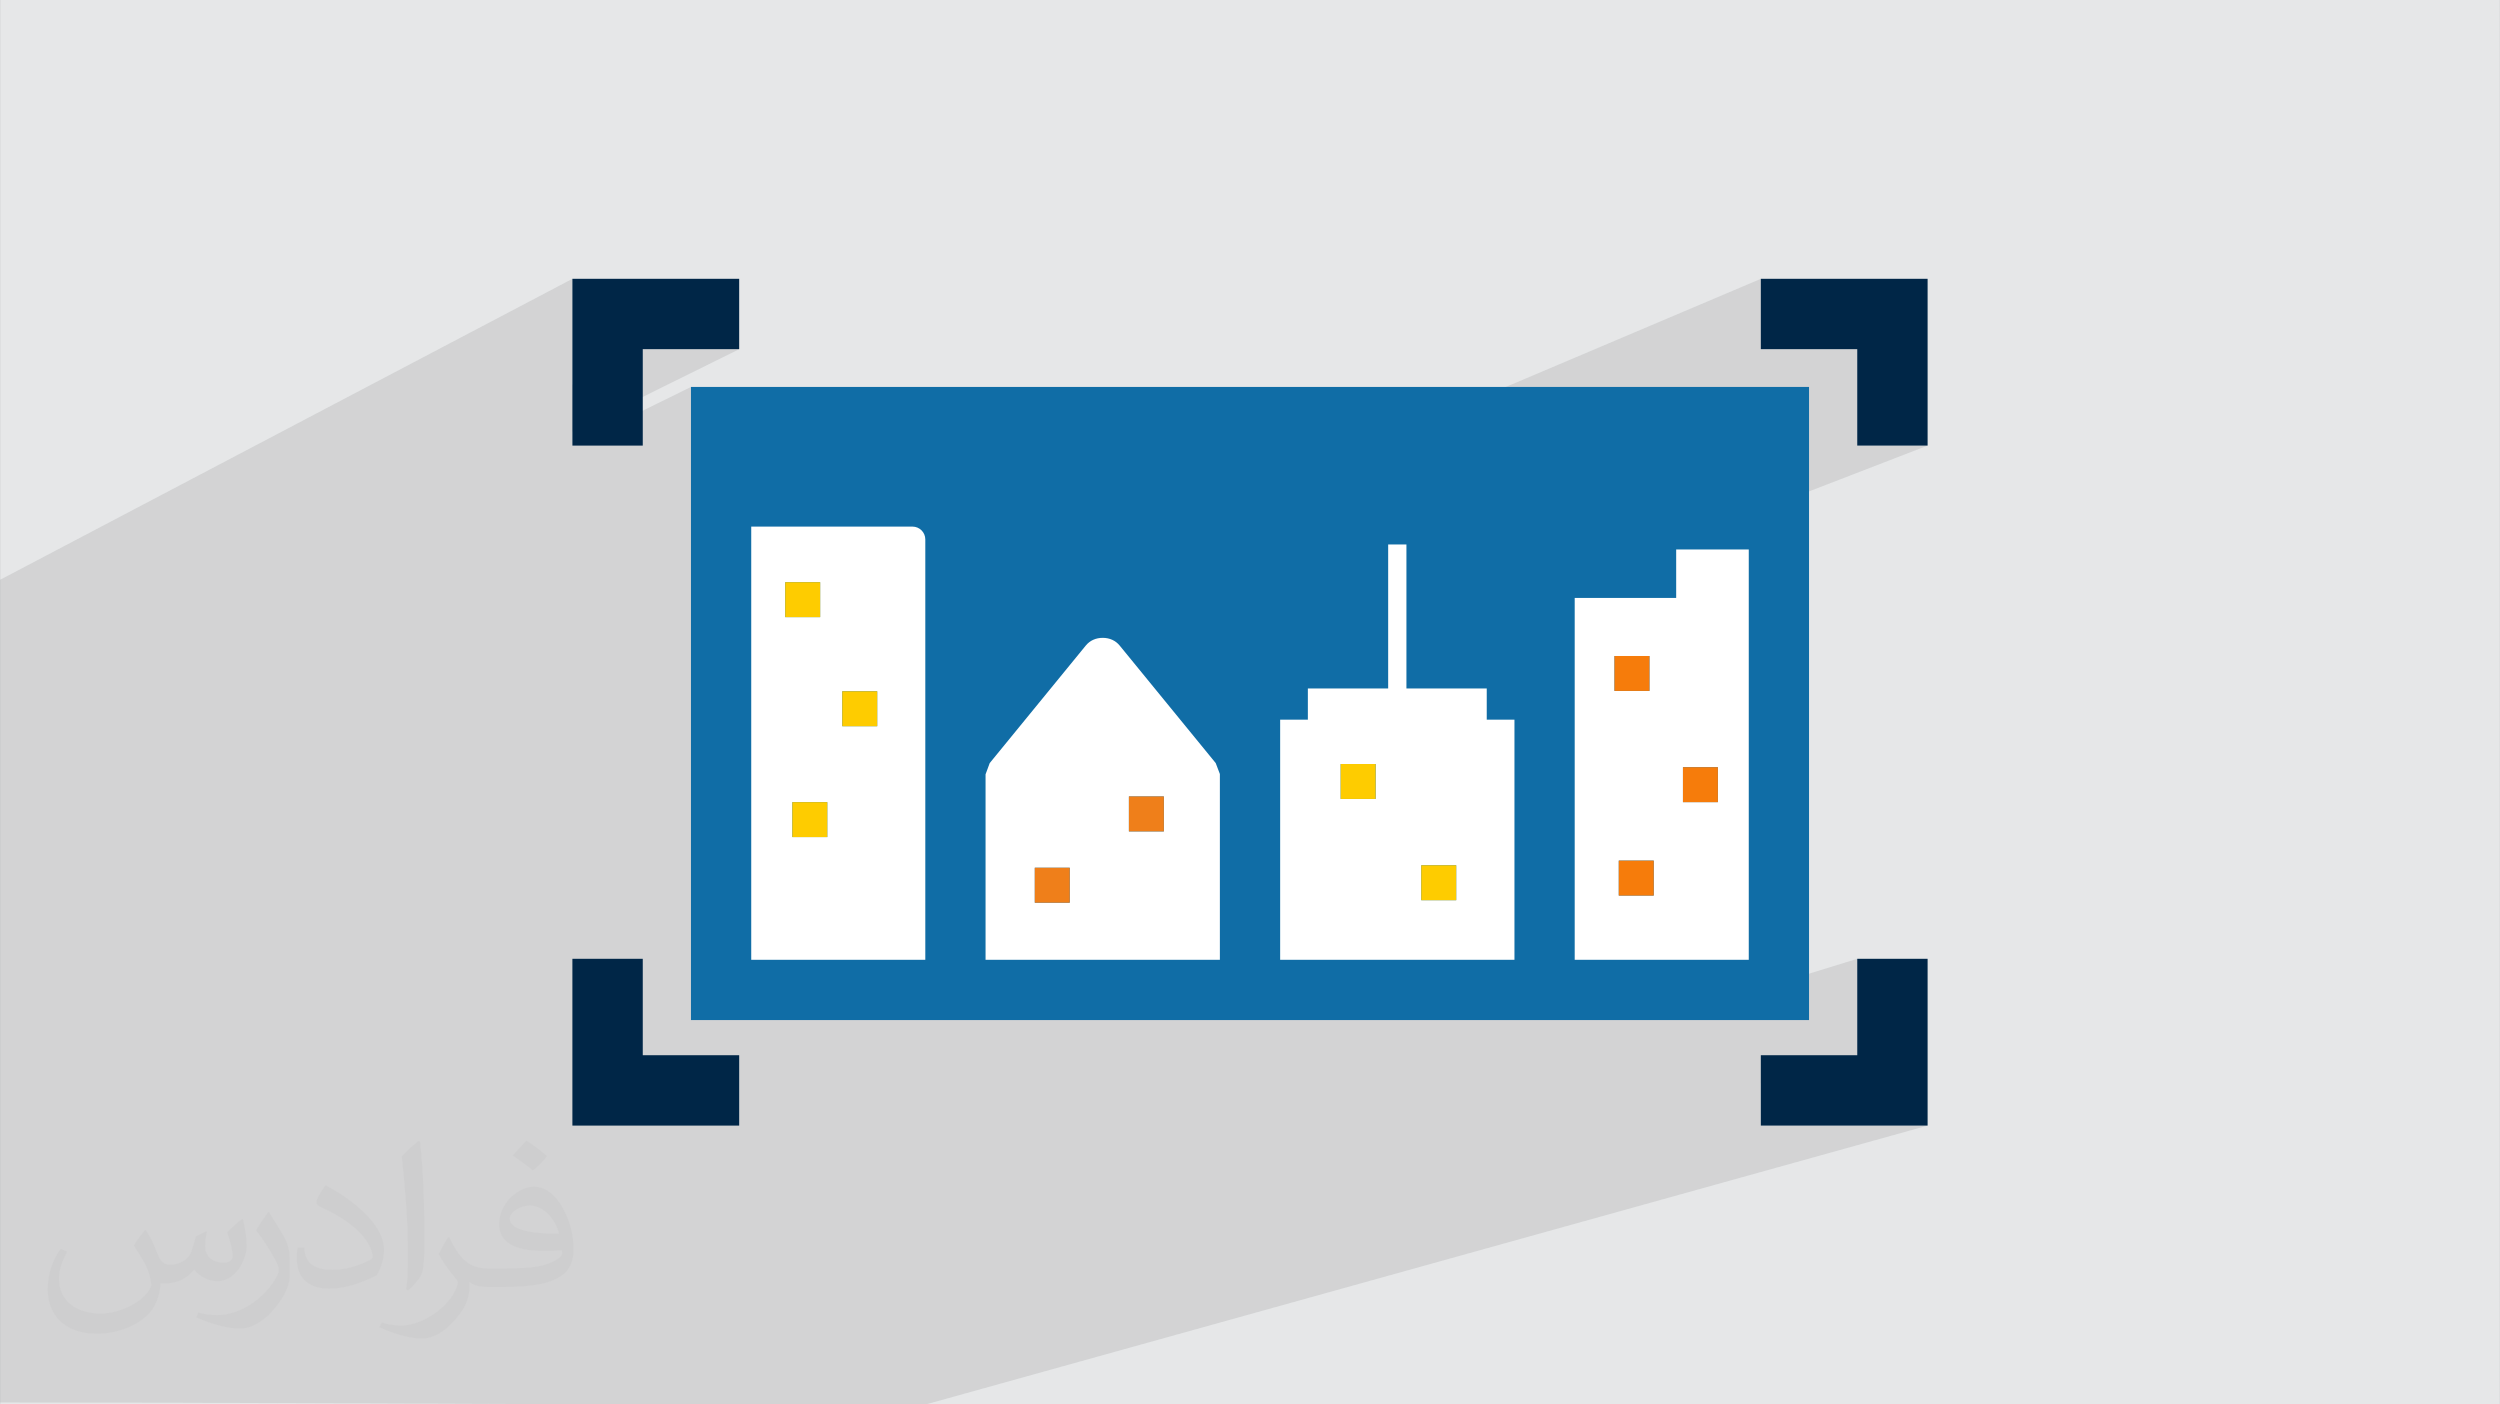 <?xml version="1.0" encoding="UTF-8"?>
<!DOCTYPE svg PUBLIC "-//W3C//DTD SVG 1.0//EN" "http://www.w3.org/TR/2001/REC-SVG-20010904/DTD/svg10.dtd">
<!-- Creator: CorelDRAW -->
<svg xmlns="http://www.w3.org/2000/svg" xml:space="preserve" width="3.708in" height="2.083in" version="1.0" style="shape-rendering:geometricPrecision; text-rendering:geometricPrecision; image-rendering:optimizeQuality; fill-rule:evenodd; clip-rule:evenodd"
viewBox="0 0 3702.73 2080.18"
 xmlns:xlink="http://www.w3.org/1999/xlink"
 xmlns:xodm="http://www.corel.com/coreldraw/odm/2003">
 <rect x="0" y="0" width="3702.73" height="2080.18" fill="#808080" stroke="none"/>
 <defs>
  <style type="text/css">
   <![CDATA[
    .fil7 {fill:#EF7F1A}
    .fil3 {fill:#002647}
    .fil5 {fill:#106DA6}
    .fil0 {fill:#E6E7E8}
    .fil8 {fill:#F67C0B}
    .fil6 {fill:#FECC00}
    .fil4 {fill:white}
    .fil2 {fill:#373435;fill-opacity:0.031}
    .fil1 {fill:#2B2A29;fill-opacity:0.102}
   ]]>
  </style>
 </defs>
 <g id="Layer_x0020_1">
  <path class="fil0" d="M-0 0l3702.73 0 0 2080.18 -3702.73 0 0 -2080.18z"/>
  <path class="fil1" d="M2855.03 660.02l-242.49 93.67 0 708.81 -157.19 48.46 0.91 0 294.54 -90.79 0 142.82 -142.82 41.81 0 62.43 247.04 0 -1483.73 412.97 -207.76 0 -179.33 0c-190.99,0 -636.71,-2.87 -984.21,-2.87l0 -34.55 0 -52.57 0 -22.36 0 -23.26 0 -26.39 0 -5.73 0 -0 0 -25.78 0 -15.79 0 -0 0 -15.46 0 -0 0 -16.94 0 -89.11 0 -28.28 0 -0.75 0 -11.59 0 -31.18 0 -0 0 -17.5 0 -45.79 0 -3.18 0 -2.59 0 -43.1 0 -0.01 0 -18.07 0 -0.01 0 -104.05 0 -0 0 -43.57 0 -0 0 -16.86 0 -2.54 0 -0 0 -89.39 0 -127 0 -41.94 0 -44.72 0 -0.41 0 -17.76 0 -61.63 0 -138.66 847.7 -445.8 0 156.81 104.22 -52.58 142.82 0 -247.04 122.28 0 20.08 175.64 -86.45 0 100.84 23.95 -11.47 972.22 0 588.49 -249.51 0 104.23 142.82 0 0 142.83 104.23 0z"/>
  <path class="fil2" d="M215.96 1821.93c7.07,10.71 11.65,21.01 16.13,32.45 3.33,6.66 5.09,18.93 20.7,18.93 4.57,0 11.13,-1.35 16.95,-4.57 6.55,-3.44 11.54,-8.64 14.15,-16.53l6.24 -21.01 15.19 -7.49 1.04 1.04c-2.08,7.91 -2.59,15.5 -2.59,21.43 0,17.57 15.19,24.23 27.25,24.23 7.07,0 13.42,-3.44 13.42,-9.89 0,-8.32 -3.53,-22.47 -8.12,-35.16 7.07,-7.07 14.15,-14.15 22.26,-19.87l1.25 0.63c3.53,14.98 5.51,29.75 5.51,39.63 0,9.67 -4.27,20.39 -7.8,27.36 -7.28,13.73 -20.18,24.65 -35.78,24.65 -11.85,0 -25.06,-5.93 -34.12,-16.95l-0.52 0c-8.53,10.61 -21.74,20.18 -42.86,20.18l-6.55 0c-1.04,13.94 -4.05,23.81 -8.64,32.66 -12.58,24.54 -49.92,41.92 -85.08,41.92 -48.89,0 -73.43,-28.19 -73.43,-65.73 0,-23.19 7.59,-44.72 19.24,-60.01l9.56 3.95c-7.28,13.94 -12.17,27.04 -12.17,39.94 0,35.16 28.61,51.9 61.58,51.9 30.58,0 68.44,-19.45 75.31,-42.02 -2.59,-24.65 -11.85,-36.19 -26,-58.66 4.27,-7.49 9.78,-14.98 16.64,-22.98l1.25 0 0 0 0 0 -0.01 -0.04zm563.83 -132.3c10.3,6.45 20.39,14.04 30.27,22.78 -5.51,7.8 -12.38,14.88 -20.91,21.12 -9.89,-8.01 -19.76,-14.88 -29.86,-22.16 6.86,-7.7 13.63,-15.08 20.49,-21.74l0 0 0 0 0 0 0 0 0 0 0.01 0zm5.3 96.11c-16.64,0 -30.27,10.92 -30.27,19.03 0,17.38 33.28,22.78 73.12,22.56 -4.99,-20.39 -22.47,-41.61 -42.86,-41.61l0 0.01zm-37.35 92.99c21.64,0 40.57,-0.63 55.02,-4.27 16.13,-4.05 29.75,-12.17 29.75,-17.78 0,-1.46 0,-3.22 -0.52,-4.68 -9.05,0.83 -19.45,0.83 -28.5,0.83 -29.33,0 -51.79,-6.66 -60.64,-23.09 -2.19,-4.57 -3.74,-9.67 -3.74,-15.5 0,-15.92 6.86,-31.41 18.93,-42.13 10.08,-8.84 21.22,-14.35 32.55,-14.35 20.49,0 36.81,16.44 48.26,42.34 6.24,14.15 10.5,30.47 10.5,51.07 0,13.73 -3.74,25.27 -12.27,33.8 -15.92,15.4 -45.24,21.22 -90.17,21.22l-20.39 0 0 0 -5.3 0c-11.13,0 -19.14,-1.98 -25.48,-6.86l-1.04 0c0.31,2.59 0.52,5.09 0.52,7.49 0,10.08 -3.33,22.98 -10.08,33.28 -19.97,29.64 -41.61,42.53 -60.33,42.53 -18.93,0 -42.13,-7.28 -63.03,-16.75l3.74 -7.28c6.76,2.81 16.13,4.68 29.02,4.68 33.8,0 78.21,-32.45 83.72,-64.17 -1.25,-2.59 -3.53,-6.03 -6.76,-9.67 -9.89,-11.75 -16.13,-21.53 -21.95,-31.82 4.99,-9.89 9.56,-17.78 13.83,-24.96l1.77 -0.21c14.46,29.44 27.56,46.28 56.78,46.28l4.57 0 0 0 21.22 0 0 0 0 0 0 0 0 0 0 0 0.04 0zm-146.45 31.1c2.5,-13.52 2.7,-28.7 2.7,-42.86l0 -21.01c0,-39.21 -4.99,-96.2 -9.05,-133.34 7.07,-7.59 16.95,-16.53 24.75,-22.56l2.29 0.63c5.3,46.7 6.55,100.79 6.55,150.81 0,13.11 -0.52,25.9 -1.77,35.26 -0.73,11.85 -7.59,20.8 -22.26,34.53l-3.22 -1.46zm-150.71 -61.89c0.73,18.41 9.78,32.87 41.4,32.87 19.66,0 36.3,-5.09 54.71,-13.83 3.33,-1.46 5.09,-3.44 5.09,-5.09 0,-11.54 -8.84,-26.83 -23.71,-40.77 -14.46,-13.11 -33.6,-24.65 -51.48,-32.35 -6.14,-2.59 -8.12,-5.3 -8.12,-7.91 0,-5.3 7.07,-16.44 12.9,-24.44l1.98 -0.21c20.49,10.71 43.38,26.63 60.33,44.3 15.4,16.33 24.96,32.87 24.96,50.86 0,13.31 -4.05,25.79 -10.61,37.44 -22.47,11.33 -46.39,19.97 -70.1,19.97 -28.81,0 -48.47,-13.52 -48.47,-45.24 0,-3.44 0,-8.73 1.25,-15.61l9.89 0 0 0 0 0 0 0 0 0 0 0 -0.01 0zm-52.11 -52.32l17.89 28.92c6.55,10.71 12.69,22.37 12.69,40.77l0 23.5c0,19.03 -12.17,39.42 -31.82,59.6 -15.4,13.63 -29.02,19.45 -41.61,19.45 -18.72,0 -40.15,-5.82 -64.9,-16.44l2.81 -7.28c7.8,2.08 16.84,3.84 27.98,3.84 35.58,-0.21 71.97,-26.21 88.61,-57.93 1.98,-3.64 2.7,-7.07 2.7,-9.47 0,-3.64 -1.98,-7.7 -3.53,-11.33 -9.05,-17.05 -19.14,-32.66 -30.27,-47.12 5.82,-9.16 11.65,-17.99 17.99,-26.73l1.46 0.21 0 0 0 0 0 0 0 0 0 0 -0.01 0z"/>
  <path class="fil3" d="M1094.74 1667.22l-247.04 0 0 -247.06 104.22 0 0 142.82 142.82 0 0 104.24z"/>
  <path class="fil3" d="M2855.03 1420.16l0 247.06 -247.04 0 0 -104.24 142.82 0 0 -142.82 104.23 0z"/>
  <path class="fil3" d="M2607.99 412.96l247.04 0 0 247.06 -104.23 0 0 -142.83 -142.82 0 0 -104.23z"/>
  <path class="fil3" d="M847.7 412.96l247.04 0 0 104.23 -142.82 0 0 142.83 -104.22 0 0 -247.06z"/>
  <rect class="fil4" x="1047.28" y="662.47" width="1565.26" height="800.03"/>
  <path class="fil5" d="M1023.33 573.1l1656.06 0 0 937.85 -1656.06 0 0 -937.85zm1308.98 312.57l150.3 0 0 -71.84 107.52 0 0 607.86 -257.82 0 0 -536.02zm65.29 389.07l51.74 0 0 51.76 -51.74 0 0 -51.76zm-6.35 -303.1l51.74 0 0 51.74 -51.74 0 0 -51.74zm101.39 164.77l51.76 0 0 51.74 -51.76 0 0 -51.74zm-596.63 -70.49l41.05 0 0 -46.16 118.95 0 0 -213.35 27.05 0 0 213.35 118.96 0 0 46.16 41.05 0 0 355.76 -347.05 0 0 -355.76 -0 0zm89.68 65.73l51.75 0 0 51.77 -51.75 0 0 -51.77zm119.34 149.97l51.76 0 0 51.76 -51.76 0 0 -51.76zm-639.2 -151.35l142.28 -174.08c6.04,-7.43 14.87,-11.42 25.1,-11.42 10.24,0 19.04,3.99 25.1,11.42l142.26 174.08 6.17 16.16 0 0.48 0 274.78 -347.07 0 0 -274.78 6.15 -16.63zm66.78 155.04l51.74 0 0 51.75 -51.74 0 0 -51.75zm139.39 -105.61l51.76 0 0 51.74 -51.76 0 0 -51.74zm-559.41 -399.7l238.87 0c10.43,0 18.96,8.52 18.96,18.95l0 622.73 -257.83 0 0 -641.68zm50.35 82.33l51.74 0 0 51.74 -51.74 0 0 -51.74zm10.55 325.8l51.74 0 0 51.76 -51.74 0 0 -51.76zm73.93 -164.2l51.76 0 0 51.74 -51.76 0 0 -51.74z"/>
  <path class="fil6" d="M1162.94 914.08l51.76 0 0 -51.74 -51.76 0 0 51.74z"/>
  <path class="fil6" d="M1299.19 1023.92l-51.76 0 0 51.76 51.76 0 0 -51.76z"/>
  <path class="fil6" d="M1225.24 1188.14l-51.75 0 0 51.76 51.75 0 0 -51.76z"/>
  <path class="fil7" d="M1532.6 1285.31l0 51.75 51.74 0 0 -51.75 -51.74 0z"/>
  <path class="fil7" d="M1672 1179.69l0 51.76 51.76 0 0 -51.76 -51.76 0z"/>
  <path class="fil6" d="M1985.68 1131.65l0 51.76 51.75 0 0 -51.76 -51.75 0z"/>
  <path class="fil6" d="M2105.02 1281.64l0 51.72 51.76 0 0 -51.72 -51.76 0z"/>
  <path class="fil8" d="M2397.6 1274.76l0 51.75 51.76 0 0 -51.75 -51.76 0z"/>
  <path class="fil8" d="M2492.65 1136.39l0 51.76 51.73 0 0 -51.76 -51.73 0z"/>
  <path class="fil8" d="M2391.25 1023.39l51.76 0 0 -51.74 -51.76 0 0 51.74z"/>
 </g>
</svg>
